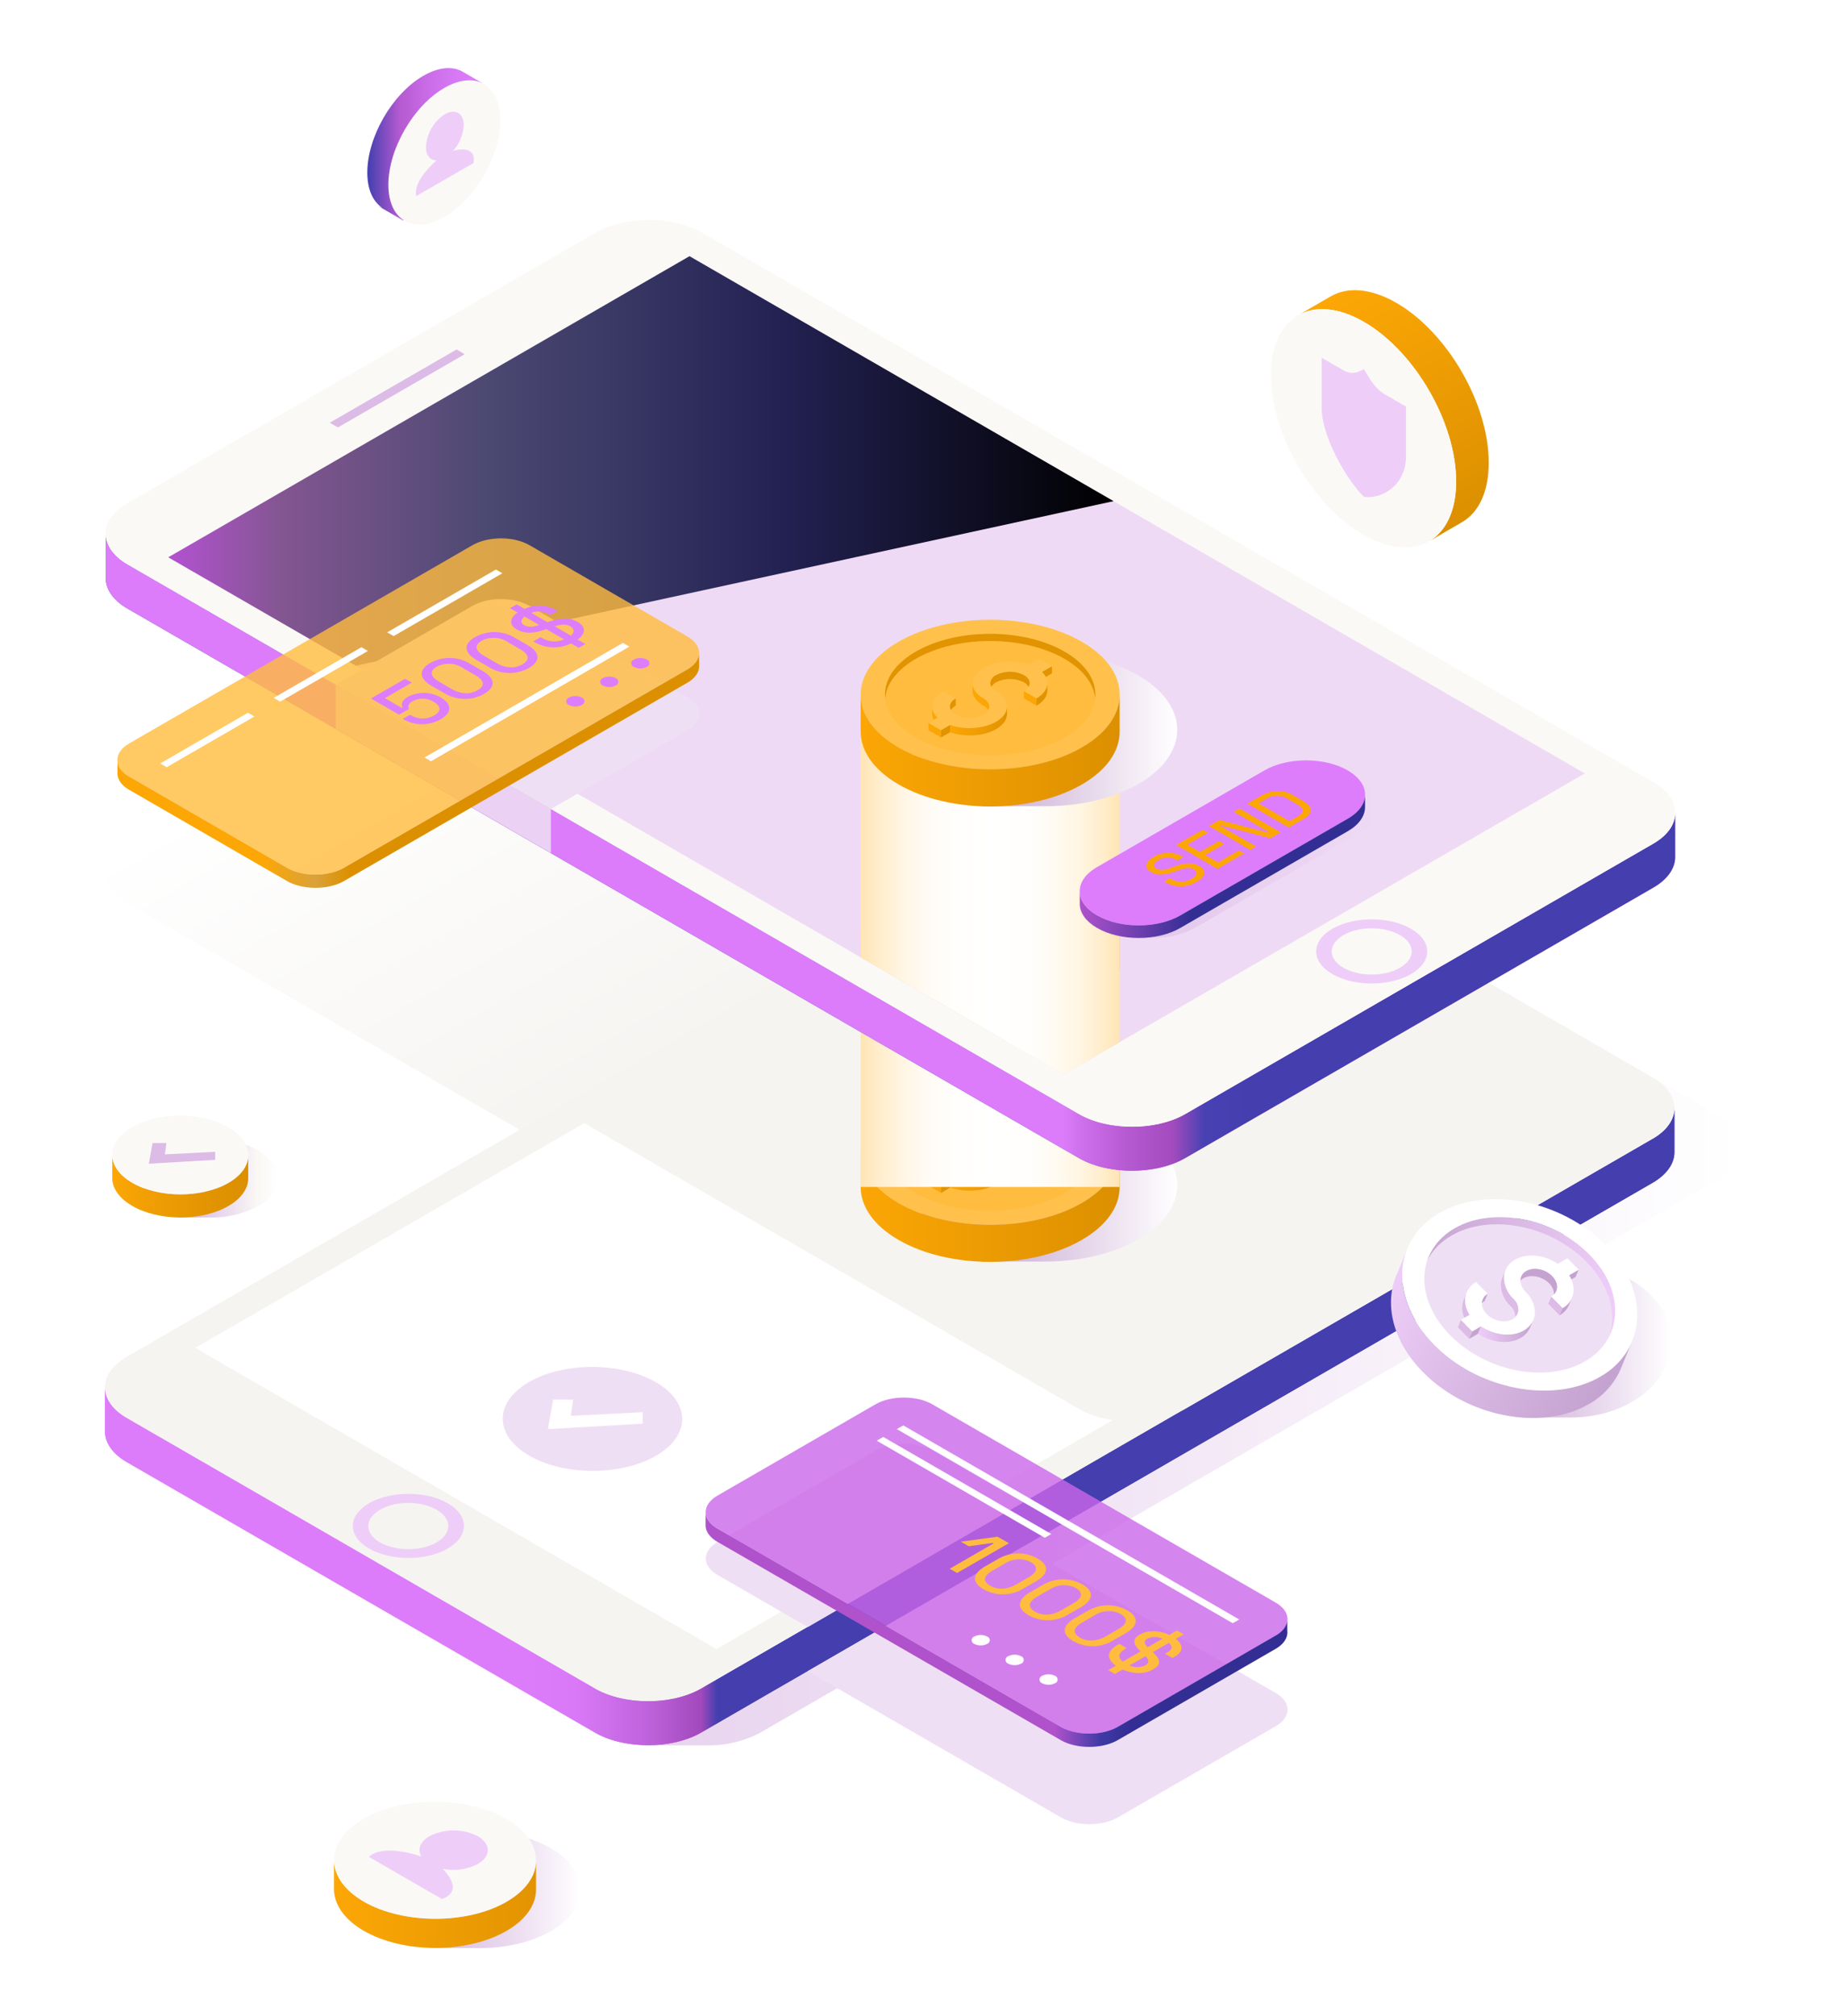 <?xml version="1.0" encoding="UTF-8" standalone="no"?>
<svg
   xmlns:dc="http://purl.org/dc/elements/1.1/"
   xmlns:cc="http://creativecommons.org/ns#"
   xmlns:rdf="http://www.w3.org/1999/02/22-rdf-syntax-ns#"
   xmlns:svg="http://www.w3.org/2000/svg"
   xmlns="http://www.w3.org/2000/svg"
   xmlns:xlink="http://www.w3.org/1999/xlink"
   xmlns:sodipodi="http://sodipodi.sourceforge.net/DTD/sodipodi-0.dtd"
   xmlns:inkscape="http://www.inkscape.org/namespaces/inkscape"
   viewBox="0 0 550 600"
   version="1.1"
   id="svg1246"
   sodipodi:docname="mobile-payment.svg"
   inkscape:version="0.92.5 (2060ec1f9f, 2020-04-08)">
  <sodipodi:namedview
     pagecolor="#ffffff"
     bordercolor="#666666"
     borderopacity="1"
     objecttolerance="10"
     gridtolerance="10"
     guidetolerance="10"
     inkscape:pageopacity="0"
     inkscape:pageshadow="2"
     inkscape:window-width="640"
     inkscape:window-height="480"
     id="namedview1248"
     showgrid="false"
     inkscape:zoom="0.39333333"
     inkscape:cx="275"
     inkscape:cy="300"
     inkscape:window-x="0"
     inkscape:window-y="0"
     inkscape:window-maximized="0"
     inkscape:current-layer="svg1246" />
  <defs
     id="defs1006">
    <linearGradient
       id="q"
       x1="50.11"
       x2="331.6"
       y1="137.17"
       y2="137.17"
       gradientUnits="userSpaceOnUse">
      <stop
         offset=".01"
         stop-color="#af52cc"
         class="stopColor5652cc svgShape"
         id="stop819" />
      <stop
         offset=".12"
         stop-color="#835691"
         class="stopColor4f4cbc svgShape"
         id="stop821" />
      <stop
         offset=".34"
         stop-color="#4b4972"
         class="stopColor3e3b94 svgShape"
         id="stop823" />
      <stop
         offset=".65"
         stop-color="#232152"
         class="stopColor232152 svgShape"
         id="stop825" />
      <stop
         offset="1"
         id="stop827" />
    </linearGradient>
    <linearGradient
       id="g"
       x1="186.43"
       x2="343.88"
       y1="164.88"
       y2="437.6"
       gradientUnits="userSpaceOnUse">
      <stop
         offset="0"
         stop-color="#ffffff"
         class="stopColorffffff svgShape"
         id="stop830" />
      <stop
         offset=".45"
         stop-color="#f6f4f1"
         class="stopColorf1f1f6 svgShape"
         id="stop832" />
    </linearGradient>
    <linearGradient
       id="a"
       x1="31.24"
       x2="498.6"
       y1="424.54"
       y2="424.54"
       gradientUnits="userSpaceOnUse">
      <stop
         offset=".27"
         stop-color="#dd7cfb"
         class="stopColor807cfb svgShape"
         id="stop835" />
      <stop
         offset=".3"
         stop-color="#d979f7"
         class="stopColor7d79f7 svgShape"
         id="stop837" />
      <stop
         offset=".32"
         stop-color="#ce6fec"
         class="stopColor736fec svgShape"
         id="stop839" />
      <stop
         offset=".35"
         stop-color="#bc60d8"
         class="stopColor6460d8 svgShape"
         id="stop841" />
      <stop
         offset=".38"
         stop-color="#a149bd"
         class="stopColor4d49bd svgShape"
         id="stop843" />
      <stop
         offset=".39"
         stop-color="#443eaf"
         class="stopColor423eaf svgShape"
         id="stop845" />
    </linearGradient>
    <linearGradient
       id="e"
       x1="271.81"
       x2="350.54"
       y1="352.64"
       y2="352.64"
       gradientUnits="userSpaceOnUse">
      <stop
         offset=".18"
         stop-color="#c5a3d0"
         class="stopColora3a9d0 svgShape"
         id="stop848" />
      <stop
         offset=".47"
         stop-color="#d8c1df"
         class="stopColorc1c5df svgShape"
         id="stop850" />
      <stop
         offset="1"
         stop-color="#ffffff"
         class="stopColorffffff svgShape"
         id="stop852" />
    </linearGradient>
    <linearGradient
       id="b"
       x1="256.29"
       x2="333.41"
       y1="358.86"
       y2="358.86"
       gradientUnits="userSpaceOnUse">
      <stop
         offset="0"
         stop-color="#fba605"
         class="stopColorfbba05 svgShape"
         id="stop855" />
      <stop
         offset="1"
         stop-color="#dc9000"
         class="stopColordc8b00 svgShape"
         id="stop857" />
    </linearGradient>
    <linearGradient
       id="c"
       x1="282.95"
       x2="299.88"
       y1="350.06"
       y2="350.06"
       gradientUnits="userSpaceOnUse">
      <stop
         offset="0"
         stop-color="#fba605"
         class="stopColorfbba05 svgShape"
         id="stop860" />
      <stop
         offset="1"
         stop-color="#e19300"
         class="stopColore19100 svgShape"
         id="stop862" />
    </linearGradient>
    <linearGradient
       id="d"
       x1="256.29"
       x2="333.41"
       y1="285.46"
       y2="285.46"
       gradientUnits="userSpaceOnUse">
      <stop
         offset="0"
         stop-color="#ffe5b5"
         class="stopColorfff1b5 svgShape"
         id="stop865" />
      <stop
         offset=".07"
         stop-color="#ffedcc"
         class="stopColorfff5cc svgShape"
         id="stop867" />
      <stop
         offset=".16"
         stop-color="#fff5e3"
         class="stopColorfffae3 svgShape"
         id="stop869" />
      <stop
         offset=".25"
         stop-color="#fffbf3"
         class="stopColorfffdf3 svgShape"
         id="stop871" />
      <stop
         offset=".36"
         stop-color="#fffefc"
         class="stopColorfffefc svgShape"
         id="stop873" />
      <stop
         offset=".51"
         stop-color="#ffffff"
         class="stopColorffffff svgShape"
         id="stop875" />
      <stop
         offset=".64"
         stop-color="#fffefc"
         class="stopColorfffefc svgShape"
         id="stop877" />
      <stop
         offset=".75"
         stop-color="#fffbf2"
         class="stopColorfffcf2 svgShape"
         id="stop879" />
      <stop
         offset=".85"
         stop-color="#fff5e1"
         class="stopColorfff9e1 svgShape"
         id="stop881" />
      <stop
         offset=".94"
         stop-color="#ffecc9"
         class="stopColorfff5c9 svgShape"
         id="stop883" />
      <stop
         offset="1"
         stop-color="#ffe5b5"
         class="stopColorfff1b5 svgShape"
         id="stop885" />
    </linearGradient>
    <linearGradient
       id="i"
       x1="-56.39"
       x2="410.97"
       y1="253.58"
       y2="253.58"
       gradientTransform="matrix(-1 0 0 1 442.45 0)"
       xlink:href="#a" />
    <linearGradient
       id="j"
       x1="-56.39"
       x2="410.97"
       y1="253.58"
       y2="253.58"
       gradientTransform="matrix(-1 0 0 1 442.45 0)"
       gradientUnits="userSpaceOnUse">
      <stop
         offset=".27"
         stop-color="#443eaf"
         class="stopColor423eaf svgShape"
         id="stop889" />
      <stop
         offset=".3"
         stop-color="#4741b3"
         class="stopColor4541b3 svgShape"
         id="stop891" />
      <stop
         offset=".32"
         stop-color="#a34bbe"
         class="stopColor4f4bbe svgShape"
         id="stop893" />
      <stop
         offset=".35"
         stop-color="#b65ad2"
         class="stopColor5e5ad2 svgShape"
         id="stop895" />
      <stop
         offset=".38"
         stop-color="#d071ed"
         class="stopColor7571ed svgShape"
         id="stop897" />
      <stop
         offset=".39"
         stop-color="#dd7cfb"
         class="stopColor807cfb svgShape"
         id="stop899" />
    </linearGradient>
    <linearGradient
       id="D"
       x1="337.28"
       x2="368.24"
       y1="155.25"
       y2="208.87"
       gradientTransform="matrix(.5 .87 .87 -.5 -203.62 352.13)"
       gradientUnits="userSpaceOnUse">
      <stop
         offset="0"
         stop-color="#fca706"
         class="stopColorfcba06 svgShape"
         id="stop902" />
      <stop
         offset="1"
         stop-color="#e19300"
         class="stopColore19100 svgShape"
         id="stop904" />
    </linearGradient>
    <linearGradient
       id="l"
       x1="256.29"
       x2="333.41"
       y1="293.57"
       y2="293.57"
       xlink:href="#b" />
    <linearGradient
       id="m"
       x1="282.95"
       x2="299.88"
       y1="284.77"
       y2="284.77"
       xlink:href="#c" />
    <linearGradient
       id="n"
       x1="256.29"
       x2="333.41"
       y1="285.46"
       y2="285.46"
       xlink:href="#d" />
    <linearGradient
       id="o"
       x1="325.91"
       x2="410.89"
       y1="254.53"
       y2="254.53"
       gradientUnits="userSpaceOnUse">
      <stop
         offset="0"
         stop-color="#e0c4e9"
         class="stopColorc4cae9 svgShape"
         id="stop910" />
      <stop
         offset="1"
         stop-color="#efdaf5"
         class="stopColordae0f5 svgShape"
         id="stop912" />
    </linearGradient>
    <linearGradient
       id="p"
       x1="321.52"
       x2="406.5"
       y1="257.77"
       y2="257.77"
       gradientUnits="userSpaceOnUse">
      <stop
         offset="0"
         stop-color="#af52cc"
         class="stopColor5652cc svgShape"
         id="stop915" />
      <stop
         offset=".39"
         stop-color="#332e94"
         class="stopColor362e94 svgShape"
         id="stop917" />
    </linearGradient>
    <linearGradient
       id="h"
       x1="47.35"
       x2="518.76"
       y1="383.28"
       y2="383.28"
       gradientUnits="userSpaceOnUse">
      <stop
         offset="0"
         stop-color="#dfc4e8"
         class="stopColorc4cae8 svgShape"
         id="stop920" />
      <stop
         offset=".34"
         stop-color="#e9d5ef"
         class="stopColord5d9ef svgShape"
         id="stop922" />
      <stop
         offset="1"
         stop-color="#ffffff"
         class="stopColorffffff svgShape"
         id="stop924" />
    </linearGradient>
    <linearGradient
       id="r"
       x1="271.81"
       x2="350.54"
       y1="217.11"
       y2="217.11"
       xlink:href="#e" />
    <linearGradient
       id="s"
       x1="256.29"
       x2="333.41"
       y1="223.33"
       y2="223.33"
       xlink:href="#b" />
    <linearGradient
       id="t"
       x1="282.95"
       x2="299.88"
       y1="214.53"
       y2="214.53"
       xlink:href="#c" />
    <linearGradient
       id="u"
       x1="401.15"
       x2="440.03"
       y1="85.36"
       y2="152.71"
       gradientUnits="userSpaceOnUse">
      <stop
         offset="0"
         stop-color="#fca706"
         class="stopColorfcba06 svgShape"
         id="stop930" />
      <stop
         offset="1"
         stop-color="#dc9000"
         class="stopColordc8b00 svgShape"
         id="stop932" />
    </linearGradient>
    <linearGradient
       id="v"
       x1="42.36"
       x2="82.82"
       y1="350.59"
       y2="350.59"
       gradientUnits="userSpaceOnUse">
      <stop
         offset=".43"
         stop-color="#dcc4e4"
         class="stopColorc4c9e4 svgShape"
         id="stop935" />
      <stop
         offset=".58"
         stop-color="#e8d7ed"
         class="stopColord7daed svgShape"
         id="stop937" />
      <stop
         offset=".85"
         stop-color="#faf8f4"
         class="stopColorf4f5fa svgShape"
         id="stop939" />
      <stop
         offset="1"
         stop-color="#ffffff"
         class="stopColorffffff svgShape"
         id="stop941" />
    </linearGradient>
    <linearGradient
       id="w"
       x1="33.44"
       x2="73.92"
       y1="352.98"
       y2="352.98"
       gradientUnits="userSpaceOnUse">
      <stop
         offset="0"
         stop-color="#fca706"
         class="stopColorfcba06 svgShape"
         id="stop944" />
      <stop
         offset=".21"
         stop-color="#f3a004"
         class="stopColorf3ad04 svgShape"
         id="stop946" />
      <stop
         offset=".7"
         stop-color="#e29401"
         class="stopColore29401 svgShape"
         id="stop948" />
      <stop
         offset="1"
         stop-color="#dc9000"
         class="stopColordc8b00 svgShape"
         id="stop950" />
    </linearGradient>
    <linearGradient
       id="x"
       x1="437.82"
       x2="497.7"
       y1="399.13"
       y2="399.13"
       gradientUnits="userSpaceOnUse">
      <stop
         offset=".45"
         stop-color="#dcc4e4"
         class="stopColorc4c9e4 svgShape"
         id="stop953" />
      <stop
         offset="1"
         stop-color="#ffffff"
         class="stopColorffffff svgShape"
         id="stop955" />
    </linearGradient>
    <linearGradient
       id="f"
       x1="422.04"
       x2="480.97"
       y1="383.45"
       y2="383.45"
       gradientUnits="userSpaceOnUse">
      <stop
         offset="0"
         stop-color="#c5a3d0"
         class="stopColora3a9d0 svgShape"
         id="stop958" />
      <stop
         offset="1"
         stop-color="#eecef8"
         class="stopColorced3f8 svgShape"
         id="stop960" />
    </linearGradient>
    <linearGradient
       id="y"
       x1="474.66"
       x2="415.24"
       y1="417.15"
       y2="378.78"
       xlink:href="#f" />
    <linearGradient
       id="z"
       x1="440.13"
       x2="456.46"
       y1="396.24"
       y2="396.24"
       gradientUnits="userSpaceOnUse">
      <stop
         offset="0"
         stop-color="#eecef8"
         class="stopColorced3f8 svgShape"
         id="stop964" />
      <stop
         offset="1"
         stop-color="#c5a3d0"
         class="stopColora3a9d0 svgShape"
         id="stop966" />
    </linearGradient>
    <linearGradient
       id="A"
       x1="34.89"
       x2="208.19"
       y1="229.28"
       y2="229.28"
       gradientUnits="userSpaceOnUse">
      <stop
         offset=".25"
         stop-color="#fca706"
         class="stopColorfcba06 svgShape"
         id="stop969" />
      <stop
         offset=".34"
         stop-color="#daa238"
         class="stopColore79c02 svgShape"
         id="stop971" />
      <stop
         offset=".4"
         stop-color="#dc9000"
         class="stopColordc8b00 svgShape"
         id="stop973" />
    </linearGradient>
    <linearGradient
       id="B"
       x1="210.12"
       x2="383.41"
       y1="484.93"
       y2="484.93"
       gradientUnits="userSpaceOnUse">
      <stop
         offset=".6"
         stop-color="#af52cc"
         class="stopColor5652cc svgShape"
         id="stop976" />
      <stop
         offset=".68"
         stop-color="#3e39a5"
         class="stopColor4039a5 svgShape"
         id="stop978" />
      <stop
         offset=".73"
         stop-color="#332e94"
         class="stopColor362e94 svgShape"
         id="stop980" />
    </linearGradient>
    <linearGradient
       id="C"
       x1="112.72"
       x2="172.87"
       y1="562.27"
       y2="562.27"
       gradientUnits="userSpaceOnUse">
      <stop
         offset=".4"
         stop-color="#dfc6e7"
         class="stopColorc6cbe7 svgShape"
         id="stop983" />
      <stop
         offset=".64"
         stop-color="#ead9ef"
         class="stopColord9ddef svgShape"
         id="stop985" />
      <stop
         offset="1"
         stop-color="#ffffff"
         class="stopColorffffff svgShape"
         id="stop987" />
    </linearGradient>
    <linearGradient
       id="E"
       x1="109.38"
       x2="143.82"
       y1="42.97"
       y2="42.97"
       gradientUnits="userSpaceOnUse">
      <stop
         offset="0"
         stop-color="#443eaf"
         class="stopColor423eaf svgShape"
         id="stop990" />
      <stop
         offset=".01"
         stop-color="#4640b1"
         class="stopColor4440b1 svgShape"
         id="stop992" />
      <stop
         offset=".28"
         stop-color="#b55ad1"
         class="stopColor5e5ad1 svgShape"
         id="stop994" />
      <stop
         offset=".54"
         stop-color="#cb6de8"
         class="stopColor716de8 svgShape"
         id="stop996" />
      <stop
         offset=".79"
         stop-color="#d879f6"
         class="stopColor7c79f6 svgShape"
         id="stop998" />
      <stop
         offset="1"
         stop-color="#dd7dfb"
         class="stopColor807dfb svgShape"
         id="stop1000" />
    </linearGradient>
    <clipPath
       id="k">
      <polygon
         fill="none"
         points="316.71 319.77 471.93 230.16 205.32 76.24 50.11 165.85 316.71 319.77"
         id="polygon1003" />
    </clipPath>
    <filter
       style="color-interpolation-filters:sRGB;"
       inkscape:label="Color Shift"
       id="filter10505">
      <feColorMatrix
         type="hueRotate"
         values="330"
         result="color1"
         id="feColorMatrix10501" />
      <feColorMatrix
         type="saturate"
         values="0.6"
         result="color2"
         id="feColorMatrix10503" />
    </filter>
  </defs>
  <g
     data-name="Shield symbol"
     fill="#000000"
     class="color000000 svgShape"
     id="g1244"
     style="filter:url(#filter10505)">
    <path
       fill="url(#g)"
       style="mix-blend-mode:multiply"
       d="M321.31,432.4c8.68,5,22.9,5,31.59,0L492.32,351.9c8.69-5,8.69-13.23,0-18.24L209,170.09c-8.69-5-22.91-5-31.59,0L38,250.58c-8.68,5-8.68,13.23,0,18.24Z"
       id="path1008" />
    <path
       fill="url(#h)"
       style="mix-blend-mode:multiply"
       d="M512.19,332.18,371.56,251c-8.77-5.06-23.11-5.06-31.87,0L53.92,416c-8.76,5.06-8.76,13.34,0,18.39l140.63,81.2.33.17v3.63h15.87a32.49,32.49,0,0,0,15.67-3.79l285.77-165C521,345.52,521,337.24,512.19,332.18Z"
       id="path1010" />
    <path
       fill="url(#a)"
       d="M31.24,412.66v.2A1.34,1.34,0,0,0,31.24,412.66Zm467.35-83s0,.07,0,.1S498.6,329.71,498.59,329.71Zm-6.51,9.22L208.77,502.51c-8.69,5-22.91,5-31.59,0L37.75,422c-4.33-2.5-6.49-5.79-6.51-9.09v12.95c0,3.34,2.11,6.7,6.51,9.24L177.18,515.6c8.68,5,22.9,5,31.59,0L492.08,352c4.34-2.51,6.52-5.82,6.52-9.13V329.82C498.6,333.12,496.42,336.43,492.08,338.93Z"
       id="path1012" />
    <path
       fill="#f6f4f1"
       d="M208.77,502.51c-8.69,5-22.91,5-31.59,0L37.75,422c-8.68-5-8.68-13.23,0-18.24L321.06,240.2c8.69-5,22.91-5,31.6,0l139.42,80.49c8.69,5,8.69,13.23,0,18.24Z"
       class="colorf1f1f6 svgShape"
       id="path1014" />
    <path
       fill="url(#a)"
       d="M31.24,412.66v.2A1.34,1.34,0,0,0,31.24,412.66Zm467.35-83s0,.07,0,.1S498.6,329.71,498.59,329.71Zm-6.51,9.22L208.77,502.51c-8.69,5-22.91,5-31.59,0L37.75,422c-4.33-2.5-6.49-5.79-6.51-9.09v12.95c0,3.34,2.11,6.7,6.51,9.24L177.18,515.6c8.68,5,22.9,5,31.59,0L492.08,352c4.34-2.51,6.52-5.82,6.52-9.13V329.82C498.6,333.12,496.42,336.43,492.08,338.93Z"
       id="path1016" />
    <polygon
       fill="#ffffff"
       points="213.36 490.73 58.14 401.12 324.75 247.19 479.97 336.81 213.36 490.73"
       class="colorffffff svgShape"
       id="polygon1018" />
    <polygon
       fill="#dcbbe6"
       points="394.12 274.95 431.88 296.76 429.45 298.16 391.69 276.35 394.12 274.95"
       class="colorbbc0e6 svgShape"
       id="polygon1020" />
    <path
       fill="#eecef8"
       d="M133.3,447.34c-6.45-3.73-16.93-3.73-23.39,0s-6.46,9.77,0,13.5,16.94,3.73,23.4,0S139.77,451.06,133.3,447.34ZM130,459c-4.64,2.68-12.18,2.68-16.83,0s-4.65-7,0-9.72,12.19-2.69,16.83,0S134.68,456.27,130,459Z"
       class="colorced3f8 svgShape"
       id="path1022" />
    <path
       fill="#f6f4f1"
       style="mix-blend-mode:multiply"
       d="M492.08,320.69,352.66,240.2c-8.69-5-22.91-5-31.6,0l-155,89.48,155.22,89.61c8.68,5,22.9,5,31.59,0l139.18-80.36C500.77,333.92,500.77,325.71,492.08,320.69Z"
       class="colorf1f1f6 svgShape"
       id="path1024" />
    <path
       fill="url(#e)"
       style="mix-blend-mode:multiply"
       d="M338.92,336.5c-8.23-4.75-19.17-6.94-29.92-6.62H292.16v2.76a44.89,44.89,0,0,0-8.92,3.86c-15.32,8.91-15.23,23.35.19,32.25a44.1,44.1,0,0,0,8.73,3.79v2.88h20.2c9.72-.16,19.35-2.36,26.74-6.66C354.42,359.85,354.35,345.41,338.92,336.5Z"
       id="path1026" />
    <path
       fill="#ffc14c"
       d="M256.29,342.23c0-5.7,3.77-11.39,11.3-15.74S285,320,294.85,320s19.74,2.17,27.27,6.52,11.29,10,11.29,15.74-3.76,11.4-11.29,15.74-17.4,6.52-27.26,6.52-19.74-2.17-27.27-6.52S256.29,347.93,256.29,342.23Z"
       class="colorffe54c svgShape"
       id="path1028" />
    <path
       fill="url(#b)"
       d="M322.12,358c-7.53,4.35-17.4,6.52-27.26,6.52s-19.74-2.17-27.27-6.52-11.3-10-11.3-15.74v11c0,5.7,3.77,11.39,11.3,15.74s17.4,6.52,27.27,6.52,19.73-2.17,27.26-6.52,11.29-10,11.29-15.74v-11C333.41,347.93,329.65,353.63,322.12,358Z"
       id="path1030" />
    <path
       fill="#ffbc3e"
       d="M272.71,355c6.12,3.54,14.13,5.3,22.15,5.3s16-1.76,22.14-5.29c5.64-3.26,8.67-7.45,9.11-11.72-.44-4.26-3.47-8.45-9.11-11.71-6.12-3.53-14.13-5.3-22.15-5.3s-16,1.77-22.14,5.3c-5.64,3.26-8.67,7.45-9.11,11.71C264,347.56,267.07,351.76,272.71,355Z"
       class="colorffd03e svgShape"
       id="path1032" />
    <path
       fill="#e19300"
       d="M272.71,331.59c6.12-3.53,14.13-5.3,22.14-5.3s16,1.77,22.15,5.3c5.64,3.26,8.67,7.45,9.11,11.71,0-.35.06-.71.06-1.07,0-4.63-3.06-9.25-9.17-12.78s-14.13-5.3-22.15-5.3-16,1.77-22.14,5.3-9.17,8.15-9.17,12.78a9.59,9.59,0,0,0,.06,1.07C264,339,267.07,334.85,272.71,331.59Z"
       class="colore19100 svgShape"
       id="path1034" />
    <polygon
       fill="#e19300"
       points="310.28 337.63 313.24 335.92 313.24 333.78 310.28 335.49 310.28 337.63"
       class="colore19100 svgShape"
       id="polygon1036" />
    <path
       fill="#ffc14c"
       d="M296.62,341.21a2.51,2.51,0,0,1,0-4.77,9.13,9.13,0,0,1,8.27,0c2.28,1.31,2.28,3.46,0,4.77l3.75,2.17c3.7-2.14,4.24-5.41,1.64-7.89l3-1.71-3.75-2.17-3,1.71c-4.29-1.5-10-1.19-13.66.95-2.11,1.22-3.27,2.84-3.27,4.56s1.16,3.33,3.27,4.55c2.28,1.32,2.28,3.46,0,4.78a9.21,9.21,0,0,1-8.28,0c-2.28-1.32-2.28-3.46,0-4.78l-3.75-2.17c-3.7,2.14-4.24,5.42-1.64,7.89l-2.73,1.58,3.75,2.17,2.73-1.58c4.29,1.5,10,1.19,13.67-.95C301,347.81,301,343.72,296.62,341.21Z"
       class="colorffe54c svgShape"
       id="path1038" />
    <polygon
       fill="#fba605"
       points="276.47 352.82 280.22 354.99 280.22 352.85 276.47 350.68 276.47 352.82"
       class="colorfbba05 svgShape"
       id="polygon1040" />
    <polygon
       fill="#e19300"
       points="280.22 354.99 282.95 353.41 282.95 351.27 280.22 352.85 280.22 354.99"
       class="colore19100 svgShape"
       id="polygon1042" />
    <polygon
       fill="#fba605"
       points="304.89 343.36 308.64 345.52 308.64 343.38 304.89 341.21 304.89 343.36"
       class="colorfbba05 svgShape"
       id="polygon1044" />
    <path
       fill="#e19300"
       d="M284.59,345.52v-2.14c-1.61.94-2.08,2.28-1.4,3.46A3.74,3.74,0,0,1,284.59,345.52Z"
       class="colore19100 svgShape"
       id="path1046" />
    <path
       fill="#fba605"
       d="M277.59 345.66v2.41h0a4 4 0 00.46 1.69l1.14-.66a4.57 4.57 0 01-1.61-3.43zM292.87 345.52a3.74 3.74 0 011.4 1.32c.68-1.18.21-2.53-1.4-3.46-2.11-1.22-3.27-2.83-3.27-4.55V341C289.6 342.69 290.76 344.31 292.87 345.52zM299.88 345.76v-.05h0S299.88 345.74 299.88 345.76z"
       class="colorfbba05 svgShape"
       id="path1048" />
    <path
       fill="#e19300"
       d="M311.89,338.82c0,1.65-1.07,3.31-3.25,4.56v2.14c2.23-1.29,3.31-3,3.24-4.68h0v-2Z"
       class="colore19100 svgShape"
       id="path1050" />
    <path
       fill="url(#c)"
       d="M296.62,350.32c-3.71,2.14-9.38,2.45-13.67.95v2.14c4.29,1.5,10,1.19,13.67-1,2.16-1.24,3.24-2.87,3.26-4.51h0v-2.17C299.87,347.42,298.79,349.07,296.62,350.32Z"
       id="path1052" />
    <path
       fill="#e19300"
       d="M304.89,336.44a9.13,9.13,0,0,0-8.27,0,2.91,2.91,0,0,0-1.72,2.39,2.16,2.16,0,0,0,.31,1.07,3.77,3.77,0,0,1,1.41-1.32,9.13,9.13,0,0,1,8.27,0,3.74,3.74,0,0,1,1.4,1.32C307,338.72,306.51,337.37,304.89,336.44Z"
       class="colore19100 svgShape"
       id="path1054" />
    <rect
       style="mix-blend-mode:multiply"
       width="77.12"
       height="135.53"
       x="256.29"
       y="217.69"
       fill="url(#d)"
       id="rect1056" />
    <path
       fill="url(#i)"
       d="M498.83,241.9v-.19A1.21,1.21,0,0,0,498.83,241.9ZM31.48,158.85s0-.06,0-.09S31.48,158.85,31.48,158.85Zm0,0V172c0,3.3,2.17,6.61,6.51,9.12L321.31,344.65c8.68,5,22.9,5,31.59,0l139.42-80.5c4.4-2.54,6.56-5.89,6.51-9.24V242c0,3.29-2.18,6.58-6.51,9.08L352.9,331.55c-8.69,5-22.91,5-31.59,0L38,168C33.65,165.47,31.48,162.16,31.48,158.86Z"
       id="path1058" />
    <path
       fill="#fbf9f6"
       d="M321.31,331.55c8.68,5,22.9,5,31.59,0l139.42-80.5c8.69-5,8.69-13.22,0-18.24L209,69.24c-8.69-5-22.91-5-31.59,0L38,149.74c-8.68,5-8.68,13.22,0,18.24Z"
       class="colorf6f6fb svgShape"
       id="path1060" />
    <path
       fill="url(#j)"
       d="M498.83,241.9v-.19A1.21,1.21,0,0,0,498.83,241.9ZM31.48,158.85s0-.06,0-.09S31.48,158.85,31.48,158.85Zm0,0V172c0,3.3,2.17,6.61,6.51,9.12L321.31,344.65c8.68,5,22.9,5,31.59,0l139.42-80.5c4.4-2.54,6.56-5.89,6.51-9.24V242c0,3.29-2.18,6.58-6.51,9.08L352.9,331.55c-8.69,5-22.91,5-31.59,0L38,168C33.65,165.47,31.48,162.16,31.48,158.86Z"
       id="path1062" />
    <path
       fill="#fbf9f6"
       d="M321.31,331.55c8.68,5,22.9,5,31.59,0l139.42-80.5c8.69-5,8.69-13.22,0-18.24L209,69.24c-8.69-5-22.91-5-31.59,0L38,149.74c-8.68,5-8.68,13.22,0,18.24Z"
       class="colorf6f6fb svgShape"
       id="path1064" />
    <polygon
       fill="#efdaf5"
       points="316.71 319.77 471.93 230.16 205.32 76.24 50.11 165.85 316.71 319.77"
       class="colordae0f5 svgShape"
       id="polygon1066" />
    <polygon
       fill="#dcbbe6"
       points="135.96 104 98.19 125.8 100.62 127.2 138.39 105.4 135.96 104"
       class="colorbbc0e6 svgShape"
       id="polygon1068" />
    <path
       fill="#eecef8"
       d="M396.77,289.89c6.46,3.73,16.93,3.72,23.39,0s6.46-9.78,0-13.51-16.93-3.73-23.39,0S390.31,286.16,396.77,289.89Zm3.28-11.62c4.64-2.68,12.18-2.68,16.83,0s4.65,7,0,9.72-12.19,2.69-16.83,0S395.4,281,400.05,278.27Z"
       class="colorced3f8 svgShape"
       id="path1070" />
    <g
       clip-path="url(#k)"
       fill="#000000"
       class="color000000 svgShape"
       id="g1104">
      <g
         opacity=".5"
         fill="#000000"
         class="color000000 svgShape"
         id="g1100">
        <path
           fill="#ffc14c"
           d="M256.29,276.94c0-5.69,3.77-11.39,11.3-15.74s17.39-6.52,27.26-6.52,19.74,2.17,27.27,6.52,11.29,10,11.29,15.74-3.76,11.4-11.29,15.75-17.4,6.51-27.26,6.51-19.74-2.17-27.27-6.52S256.29,282.64,256.29,276.94Z"
           class="colorffe54c svgShape"
           id="path1072" />
        <path
           fill="url(#l)"
           d="M322.12,292.69c-7.53,4.34-17.4,6.51-27.26,6.51s-19.74-2.17-27.27-6.52-11.3-10-11.3-15.74v11c0,5.7,3.77,11.4,11.3,15.74s17.4,6.52,27.27,6.52,19.73-2.17,27.26-6.51,11.29-10.05,11.29-15.75v-11C333.41,282.64,329.65,288.34,322.12,292.69Z"
           id="path1074" />
        <path
           fill="#ffbc3e"
           d="M272.71,289.72c6.12,3.54,14.13,5.3,22.15,5.3s16-1.76,22.14-5.29c5.64-3.26,8.67-7.45,9.11-11.72-.44-4.26-3.47-8.45-9.11-11.71-6.12-3.53-14.13-5.3-22.15-5.3s-16,1.77-22.14,5.3c-5.64,3.26-8.67,7.45-9.11,11.71C264,282.28,267.07,286.47,272.71,289.72Z"
           class="colorffd03e svgShape"
           id="path1076" />
        <path
           fill="#e19300"
           d="M272.71,266.3c6.12-3.53,14.13-5.3,22.14-5.3s16,1.77,22.15,5.3c5.64,3.26,8.67,7.45,9.11,11.71,0-.35.06-.71.06-1.07,0-4.63-3.06-9.25-9.17-12.78s-14.13-5.3-22.15-5.3-16,1.77-22.14,5.3-9.17,8.16-9.17,12.78a9.46,9.46,0,0,0,.06,1.07C264,273.75,267.07,269.56,272.71,266.3Z"
           class="colore19100 svgShape"
           id="path1078" />
        <polygon
           fill="#e19300"
           points="310.28 272.35 313.24 270.63 313.24 268.49 310.28 270.2 310.28 272.35"
           class="colore19100 svgShape"
           id="polygon1080" />
        <path
           fill="#ffc14c"
           d="M296.62,275.92a2.51,2.51,0,0,1,0-4.77,9.13,9.13,0,0,1,8.27,0c2.28,1.31,2.28,3.46,0,4.77l3.75,2.17c3.7-2.14,4.24-5.41,1.64-7.89l3-1.71-3.75-2.17-3,1.72c-4.29-1.51-10-1.2-13.66.94-2.11,1.22-3.27,2.84-3.27,4.56s1.16,3.33,3.27,4.55c2.28,1.32,2.28,3.46,0,4.78a9.21,9.21,0,0,1-8.28,0c-2.28-1.32-2.28-3.46,0-4.78l-3.75-2.17c-3.7,2.14-4.24,5.42-1.64,7.89l-2.73,1.58,3.75,2.17L283,286c4.29,1.5,10,1.19,13.67-1C301,282.52,301,278.44,296.62,275.92Z"
           class="colorffe54c svgShape"
           id="path1082" />
        <polygon
           fill="#fba605"
           points="276.47 287.53 280.22 289.7 280.22 287.56 276.47 285.39 276.47 287.53"
           class="colorfbba05 svgShape"
           id="polygon1084" />
        <polygon
           fill="#e19300"
           points="280.22 289.7 282.95 288.12 282.95 285.98 280.22 287.56 280.22 289.7"
           class="colore19100 svgShape"
           id="polygon1086" />
        <polygon
           fill="#fba605"
           points="304.89 278.07 308.64 280.23 308.64 278.09 304.89 275.92 304.89 278.07"
           class="colorfbba05 svgShape"
           id="polygon1088" />
        <path
           fill="#e19300"
           d="M284.59,280.23v-2.14c-1.61.94-2.08,2.28-1.4,3.46A3.82,3.82,0,0,1,284.59,280.23Z"
           class="colore19100 svgShape"
           id="path1090" />
        <path
           fill="#fba605"
           d="M277.59 280.37v2.41h0a4 4 0 00.46 1.69l1.14-.66a4.57 4.57 0 01-1.61-3.43zM292.87 280.23a3.82 3.82 0 011.4 1.32c.68-1.18.21-2.53-1.4-3.46-2.11-1.22-3.27-2.83-3.27-4.55v2.14C289.6 277.4 290.76 279 292.87 280.23zM299.88 280.47v-.05h0S299.88 280.45 299.88 280.47z"
           class="colorfbba05 svgShape"
           id="path1092" />
        <path
           fill="#e19300"
           d="M311.89,273.53c0,1.65-1.07,3.31-3.25,4.56v2.14c2.23-1.28,3.31-3,3.24-4.68h0v-2Z"
           class="colore19100 svgShape"
           id="path1094" />
        <path
           fill="url(#m)"
           d="M296.62,285c-3.71,2.14-9.38,2.45-13.67,1v2.14c4.29,1.5,10,1.19,13.67-.94,2.16-1.25,3.24-2.88,3.26-4.52h0v-2.18C299.87,282.13,298.79,283.78,296.62,285Z"
           id="path1096" />
        <path
           fill="#e19300"
           d="M304.89,271.15a9.13,9.13,0,0,0-8.27,0,2.91,2.91,0,0,0-1.72,2.39,2.1,2.1,0,0,0,.31,1.07,3.77,3.77,0,0,1,1.41-1.32,9.13,9.13,0,0,1,8.27,0,3.82,3.82,0,0,1,1.4,1.32C307,273.43,306.51,272.08,304.89,271.15Z"
           class="colore19100 svgShape"
           id="path1098" />
      </g>
      <rect
         style="mix-blend-mode:multiply"
         width="77.12"
         height="135.53"
         x="256.29"
         y="217.69"
         fill="url(#n)"
         id="rect1102" />
    </g>
    <path
       fill="url(#o)"
       style="mix-blend-mode:multiply"
       d="M331.05,261.74,380.89,233c6.86-4,18-4,24.85,0s6.86,10.38,0,14.35L355.9,276.09c-6.85,4-18,4-24.84,0S324.19,265.7,331.05,261.74Z"
       id="path1106" />
    <path
       fill="#dd7dfb"
       d="M326.66,258.05l49.84-28.77c6.86-4,18-4,24.85,0s6.86,10.39,0,14.35L351.51,272.4c-6.86,4-18,4-24.85,0S319.8,262,326.66,258.05Z"
       class="color807dfb svgShape"
       id="path1108" />
    <path
       fill="url(#p)"
       d="M401.35,243.63,351.51,272.4c-6.86,4-18,4-24.85,0-3.36-1.95-5.07-4.48-5.13-7h0v3.79h0c.1,2.52,1.8,5,5.12,6.94,6.87,4,18,4,24.85,0l49.84-28.77c3.38-1.95,5.08-4.5,5.14-7.06h0v-3.78h0C406.48,239.07,404.77,241.65,401.35,243.63Z"
       id="path1110" />
    <path
       fill="#fca706"
       style="mix-blend-mode:screen"
       d="M357.11,257.71c-2.11-1.22-4.45-.91-7.28.12l-.76.27c-1.95.71-3.36,1.13-4.7.36-1.12-.65-.81-1.66.6-2.48a5.14,5.14,0,0,1,5.14-.22l.52.3,1.71-1-.65-.38a8.51,8.51,0,0,0-8.25.4c-2.34,1.35-2.81,3.19-.75,4.38s4.43.89,7.26-.14l.77-.26c2-.74,3.5-1.05,4.73-.34s1.2,1.75-.54,2.76a6,6,0,0,1-6.21.05l-.35-.21-1.73,1,.43.24a9.17,9.17,0,0,0,9.35-.18C358.94,260.94,359.45,259.06,357.11,257.71Zm5.62-1.06-3.83-2.21,5.63-3.25-1.58-.91-5.63,3.24-3.77-2.17,6.12-3.53-1.56-.9-7.86,4.53,12.31,7.11,7.95-4.59-1.57-.9Zm4.63-15.08,10.57,6.11-.21.12L363.09,244,360,245.81l12.31,7.11,1.74-1-10.59-6.11.21-.12,14.65,3.76,3.06-1.76-12.31-7.11Zm20.47-3.33-2.39-1.38a9.37,9.37,0,0,0-10,0l-4,2.3,12.31,7.1,4-2.29C391,242.14,391.25,240.21,387.83,238.24Zm-1.61,4.86L384,244.38l-9.18-5.3L377,237.8a5.93,5.93,0,0,1,6.57,0l2.57,1.48C388.47,240.62,388.55,241.74,386.22,243.1Z"
       class="colorfcba06 svgShape"
       id="path1112" />
    <polygon
       fill="url(#q)"
       style="mix-blend-mode:screen"
       points="50.11 165.85 205.32 76.24 331.6 149.14 105.97 198.1 50.11 165.85"
       id="polygon1114" />
    <path
       fill="url(#r)"
       style="mix-blend-mode:multiply"
       d="M338.92,201c-8.23-4.75-19.17-6.94-29.92-6.62H292.16v2.76a44.89,44.89,0,0,0-8.92,3.86c-15.32,8.91-15.23,23.35.19,32.25a44.1,44.1,0,0,0,8.73,3.79v2.88h20.2c9.72-.16,19.35-2.37,26.74-6.66C354.42,224.32,354.35,209.88,338.92,201Z"
       id="path1116" />
    <path
       fill="#ffc14c"
       d="M256.29,206.7c0-5.7,3.77-11.4,11.3-15.74s17.39-6.53,27.26-6.53,19.74,2.18,27.27,6.53,11.29,10,11.29,15.74-3.76,11.39-11.29,15.74S304.72,229,294.86,229s-19.74-2.17-27.27-6.52S256.29,212.4,256.29,206.7Z"
       class="colorffe54c svgShape"
       id="path1118" />
    <path
       fill="url(#s)"
       d="M322.12,222.44c-7.53,4.35-17.4,6.52-27.26,6.52s-19.74-2.17-27.27-6.52-11.3-10-11.3-15.74v11c0,5.7,3.77,11.39,11.3,15.74S285,240,294.86,240s19.73-2.17,27.26-6.52,11.29-10,11.29-15.74v-11C333.41,212.4,329.65,218.09,322.12,222.44Z"
       id="path1120" />
    <path
       fill="#ffbc3e"
       d="M272.71,219.48c6.12,3.53,14.13,5.3,22.15,5.3s16-1.77,22.14-5.3c5.64-3.25,8.67-7.44,9.11-11.71-.44-4.26-3.47-8.45-9.11-11.71-6.12-3.53-14.13-5.3-22.15-5.3s-16,1.77-22.14,5.3c-5.64,3.26-8.67,7.45-9.11,11.71C264,212,267.07,216.23,272.71,219.48Z"
       class="colorffd03e svgShape"
       id="path1122" />
    <path
       fill="#e19300"
       d="M272.71,196.06c6.12-3.53,14.13-5.3,22.14-5.3s16,1.77,22.15,5.3c5.64,3.26,8.67,7.45,9.11,11.71,0-.35.06-.71.06-1.07,0-4.63-3.06-9.25-9.17-12.78s-14.13-5.3-22.15-5.3-16,1.77-22.14,5.3-9.17,8.15-9.17,12.78a9.59,9.59,0,0,0,.06,1.07C264,203.51,267.07,199.32,272.71,196.06Z"
       class="colore19100 svgShape"
       id="path1124" />
    <polygon
       fill="#e19300"
       points="310.28 202.1 313.24 200.39 313.24 198.25 310.28 199.96 310.28 202.1"
       class="colore19100 svgShape"
       id="polygon1126" />
    <path
       fill="#ffc14c"
       d="M296.62,205.68a2.51,2.51,0,0,1,0-4.77,9.13,9.13,0,0,1,8.27,0c2.28,1.31,2.28,3.46,0,4.77l3.75,2.17c3.7-2.14,4.24-5.42,1.64-7.89l3-1.71-3.75-2.17-3,1.71c-4.29-1.5-10-1.19-13.66,1-2.11,1.22-3.27,2.83-3.27,4.56s1.16,3.33,3.27,4.55c2.28,1.31,2.28,3.46,0,4.77a9.15,9.15,0,0,1-8.28,0c-2.28-1.31-2.28-3.46,0-4.77l-3.75-2.17c-3.7,2.14-4.24,5.41-1.64,7.89l-2.73,1.58,3.75,2.16,2.73-1.57c4.29,1.5,10,1.19,13.67-1C301,212.28,301,208.19,296.62,205.68Z"
       class="colorffe54c svgShape"
       id="path1128" />
    <polygon
       fill="#fba605"
       points="276.47 217.29 280.22 219.46 280.22 217.31 276.47 215.15 276.47 217.29"
       class="colorfbba05 svgShape"
       id="polygon1130" />
    <polygon
       fill="#e19300"
       points="280.22 219.46 282.95 217.88 282.95 215.74 280.22 217.31 280.22 219.46"
       class="colore19100 svgShape"
       id="polygon1132" />
    <polygon
       fill="#fba605"
       points="304.89 207.82 308.64 209.99 308.64 207.85 304.89 205.68 304.89 207.82"
       class="colorfbba05 svgShape"
       id="polygon1134" />
    <path
       fill="#e19300"
       d="M284.59,210v-2.14c-1.61.93-2.08,2.28-1.4,3.46A3.74,3.74,0,0,1,284.59,210Z"
       class="colore19100 svgShape"
       id="path1136" />
    <path
       fill="#fba605"
       d="M277.59 210.13v2.41h0a4 4 0 00.46 1.69l1.14-.66a4.57 4.57 0 01-1.61-3.43zM292.87 210a3.74 3.74 0 011.4 1.32c.68-1.18.21-2.53-1.4-3.46-2.11-1.22-3.27-2.84-3.27-4.55v2.14C289.6 207.16 290.76 208.77 292.87 210zM299.88 210.22v0h0S299.88 210.21 299.88 210.22z"
       class="colorfbba05 svgShape"
       id="path1138" />
    <path
       fill="#e19300"
       d="M311.89,203.29c0,1.65-1.07,3.3-3.25,4.56V210c2.23-1.29,3.31-3,3.24-4.68h0v-2Z"
       class="colore19100 svgShape"
       id="path1140" />
    <path
       fill="url(#t)"
       d="M296.62,214.79c-3.71,2.14-9.38,2.45-13.67,1v2.14c4.29,1.5,10,1.19,13.67-.95,2.16-1.24,3.24-2.88,3.26-4.51h0v-2.17C299.87,211.89,298.79,213.54,296.62,214.79Z"
       id="path1142" />
    <path
       fill="#e19300"
       d="M304.89,200.91a9.13,9.13,0,0,0-8.27,0,2.89,2.89,0,0,0-1.72,2.39,2.16,2.16,0,0,0,.31,1.07,3.77,3.77,0,0,1,1.41-1.32,9.13,9.13,0,0,1,8.27,0,3.66,3.66,0,0,1,1.4,1.32C307,203.19,306.51,201.84,304.89,200.91Z"
       class="colore19100 svgShape"
       id="path1144" />
    <path
       fill="url(#u)"
       d="M415.83,90.14c-7.67-4.43-14.61-4.84-19.62-1.92l-9.7,5.63c5-2.91,11.95-2.5,19.62,1.93,15.22,8.78,27.52,30.09,27.48,47.59,0,8.69-3.1,14.81-8,17.69l9.7-5.64c5-2.88,8-9,8-17.69C443.36,120.24,431.06,98.93,415.83,90.14Z"
       id="path1146" />
    <path
       fill="#fbf9f6"
       d="M406.13,95.78C390.9,87,378.51,94,378.46,111.53s12.26,38.81,27.48,47.6,27.62,1.74,27.67-15.76S421.35,104.56,406.13,95.78Z"
       class="colorf6f6fb svgShape"
       id="path1148" />
    <path
       fill="#eecef8"
       d="M406.13,109.81c-1.87,1.08-3.6,1.83-6.28.28l-6.29-3.63v14.76c0,9.17,7.88,22.06,12.57,26.62,4.69.85,12.56-2.94,12.56-12.11V121l-6.28-3.63C409.8,115.84,408.13,113.28,406.13,109.81Z"
       class="colorced3f8 svgShape"
       id="path1150" />
    <path
       fill="url(#v)"
       style="mix-blend-mode:multiply"
       d="M76.85,342.3a29.72,29.72,0,0,0-15.37-3.4H52.82v1.41a22.55,22.55,0,0,0-4.58,2c-7.87,4.58-7.83,12,.09,16.57a23.33,23.33,0,0,0,4.49,1.95v1.48H63.2a28.88,28.88,0,0,0,13.74-3.43C84.82,354.29,84.78,346.88,76.85,342.3Z"
       id="path1152" />
    <path
       fill="url(#w)"
       d="M39.42,358.88c-4-2.3-6-5.33-6-8.34l0-6.89c0,3,2,6.05,6,8.35,7.93,4.58,20.74,4.58,28.61,0,3.92-2.27,5.87-5.25,5.88-8.23v6.88c0,3-2,6-5.88,8.23C60.15,363.46,47.34,363.46,39.42,358.88Z"
       id="path1154" />
    <path
       fill="#fbf9f6"
       d="M39.43,352c-7.92-4.57-8-12-.09-16.57s20.69-4.58,28.61,0,8,12,.09,16.57S47.36,356.58,39.43,352Z"
       class="colorf6f6fb svgShape"
       id="path1156" />
    <polygon
       fill="#dcbbe6"
       points="64.07 342.77 49.1 343.53 49.56 340.17 45.43 340.17 44.31 346.3 64.07 345.16 64.07 342.77"
       class="colorbbc0e6 svgShape"
       id="polygon1158" />
    <path
       fill="url(#x)"
       style="mix-blend-mode:multiply"
       d="M488.86,383c-6.26-4.74-14.58-6.92-22.75-6.6H453.29v2.75a30.78,30.78,0,0,0-6.78,3.85c-11.65,8.89-11.58,23.29.15,32.18a31.14,31.14,0,0,0,6.63,3.77v2.88h15.37c7.39-.17,14.72-2.36,20.34-6.65C500.66,406.32,500.6,391.92,488.86,383Z"
       id="path1160" />
    <path
       fill="url(#f)"
       d="M473.28,373.29a37.7,37.7,0,0,0-14.43-9c-8.9-3.09-18.62-2.89-25.76,1.25a17.67,17.67,0,0,0-7.69,8.53L422,382.21a17.72,17.72,0,0,1,7.68-8.52A28.1,28.1,0,0,1,446,370.43a38.42,38.42,0,0,1,23.91,11c7.24,7.36,9.34,16.26,6.43,23.3l3.37-8.15C482.62,389.54,480.52,380.65,473.28,373.29Z"
       id="path1162" />
    <path
       fill="#efdff4"
       d="M472.38,375.46c10.73,10.9,10.17,25.18-1.25,31.82s-29.45,3.16-40.19-7.74-10.17-25.19,1.25-31.83S461.64,364.55,472.38,375.46Z"
       class="colordfe4f4 svgShape"
       id="path1164" />
    <path
       fill="url(#y)"
       d="M486,399.17l-3.36,8.15a21.83,21.83,0,0,1-9.48,10.5c-14.08,8.18-36.23,3.92-49.46-9.53-8.92-9.06-11.51-20-7.94-28.65h0q1.69-4.08,3.37-8.15c-3.58,8.66-1,19.59,7.94,28.66,13.23,13.44,35.37,17.7,49.46,9.52A21.81,21.81,0,0,0,486,399.17Z"
       id="path1166" />
    <path
       fill="#ffffff"
       d="M478.06,370.51c13.23,13.44,12.54,31-1.54,39.16s-36.23,3.92-49.46-9.52-12.54-31,1.54-39.16S464.82,357.06,478.06,370.51Zm-46.22,26.86c10.73,10.9,28.76,14.37,40.18,7.74s12-20.92,1.26-31.82-28.77-14.39-40.19-7.75-12,20.92-1.25,31.83Z"
       class="colorffffff svgShape"
       id="path1168" />
    <path
       fill="#dcbbe6"
       d="M436.1 392.2l1.55-.91a7.31 7.31 0 01-.94-6.48l-.89 2.13h0A6.92 6.92 0 00436.1 392.2zM449.76 388.61a4.59 4.59 0 011.46 3.27c1.36-1.41 1.19-3.66-.57-5.44a8.8 8.8 0 01-2.81-6.4 6.13 6.13 0 01.52-2.26h0l-.85 2.06h0a6.07 6.07 0 00-.57 2.37A8.76 8.76 0 00449.76 388.61z"
       class="colorbbc0e6 svgShape"
       id="path1170" />
    <path
       fill="#c5a3d0"
       d="M443 385a3.26 3.26 0 00-1.72 2.81 3.82 3.82 0 01.82-.64zM467.24 379.49a10.22 10.22 0 01.67 1.26l1.28-.74.89-2.17z"
       class="colora3a9d0 svgShape"
       id="path1172" />
    <polygon
       fill="#dcbbe6"
       points="461.94 385.82 461.05 387.99 464.42 391.43 465.32 389.26 461.94 385.82"
       class="colorbbc0e6 svgShape"
       id="polygon1174" />
    <path
       fill="#c5a3d0"
       d="M465.32,389.26l-.9,2.17a6.49,6.49,0,0,0,2.76-3h0s0,0,0,0l.89-2.14A6.46,6.46,0,0,1,465.32,389.26Z"
       class="colora3a9d0 svgShape"
       id="path1176" />
    <path
       fill="#ffffff"
       d="M470.08,377.84l-2.84,1.65c2.29,3.62,1.63,7.7-1.92,9.77l-3.38-3.44c2.19-1.26,2.3-4,.24-6.09s-5.51-2.75-7.69-1.48a3.26,3.26,0,0,0-1.72,2.74,4.65,4.65,0,0,0,1.48,3.36c3.92,4,3.71,9.19-.46,11.61C450.24,398,445,397.4,441,394.72l-2.62,1.53L435,392.81l2.62-1.52c-2.29-3.63-1.62-7.71,1.93-9.77L443,385c-2.2,1.27-2.3,4-.24,6.1s5.5,2.75,7.69,1.47,2.3-4,.24-6.08a8.8,8.8,0,0,1-2.81-6.4,6.19,6.19,0,0,1,3.27-5.22c3.54-2.06,8.84-1.45,12.75,1.24l2.84-1.66Z"
       class="colorffffff svgShape"
       id="path1178" />
    <polygon
       fill="#dcbbe6"
       points="435.03 392.81 434.13 394.98 437.51 398.42 438.41 396.25 435.03 392.81"
       class="colorbbc0e6 svgShape"
       id="polygon1180" />
    <polygon
       fill="#c5a3d0"
       points="438.41 396.25 437.51 398.42 440.13 396.89 441.03 394.72 438.41 396.25"
       class="colora3a9d0 svgShape"
       id="polygon1182" />
    <path
       fill="url(#z)"
       d="M456,393.88h0a8.19,8.19,0,0,1-.53.67,7,7,0,0,1-1.71,1.4C450.24,398,445,397.4,441,394.72l-.9,2.17c3.92,2.68,9.21,3.3,12.76,1.24a6.46,6.46,0,0,0,2.65-2.8h0l.92-2.22A5.7,5.7,0,0,1,456,393.88Z"
       id="path1184" />
    <path
       fill="#c5a3d0"
       d="M462.77,385.17c1.34-1.41,1.16-3.66-.59-5.44-2.06-2.09-5.51-2.75-7.69-1.48a3.26,3.26,0,0,0-1.72,2.74v.07a4,4,0,0,1,.82-.64c2.19-1.27,5.64-.61,7.7,1.48a4.74,4.74,0,0,1,1.46,3.16Z"
       class="colora3a9d0 svgShape"
       id="path1186" />
    <path
       fill="#efdff4"
       d="M157.6,433.19c-10.47-6-10.53-15.85-.13-21.89s27.33-6,37.79,0,10.53,15.85.13,21.89S168.07,439.24,157.6,433.19Z"
       class="colordfe4f4 svgShape"
       id="path1188" />
    <polygon
       fill="#ffffff"
       points="191.38 420.25 169.98 421.33 170.65 416.52 164.73 416.52 163.13 425.29 191.38 423.66 191.38 420.25"
       class="colorffffff svgShape"
       id="polygon1190" />
    <path
       fill="#efdff4"
       style="mix-blend-mode:multiply"
       d="M204.67,207.45l-47-27.14c-4.69-2.71-12.35-2.71-17,0L100,203.77l64.05,37,40.63-23.46C209.36,214.58,209.36,210.16,204.67,207.45Z"
       class="colordfe4f4 svgShape"
       id="path1192" />
    <polygon
       fill="#ebd1f3"
       style="mix-blend-mode:multiply"
       points="99.99 216.87 164.04 253.85 164.04 240.75 99.99 203.77 99.99 216.87"
       class="colord1d7f3 svgShape"
       id="polygon1194" />
    <path
       fill="#ffbc3e"
       d="M204.67,189.39c4.69,2.7,4.69,7.13,0,9.84l-102.22,59c-4.69,2.7-12.36,2.7-17,0l-47-27.15c-4.68-2.7-4.68-7.13,0-9.83l102.23-59c4.69-2.71,12.35-2.71,17,0Z"
       opacity=".8"
       class="colorffd03e svgShape"
       id="path1196" />
    <polygon
       fill="#ffffff"
       points="47.71 227.19 73.83 212.11 75.76 213.23 49.64 228.31 47.71 227.19"
       class="colorffffff svgShape"
       id="polygon1198" />
    <polygon
       fill="#ffffff"
       points="81.5 207.69 107.62 192.6 109.56 193.72 83.43 208.8 81.5 207.69"
       class="colorffffff svgShape"
       id="polygon1200" />
    <polygon
       fill="#ffffff"
       points="115.29 188.18 147.66 169.49 149.59 170.6 117.22 189.29 115.29 188.18"
       class="colorffffff svgShape"
       id="polygon1202" />
    <polygon
       fill="#ffffff"
       points="126.42 225.42 185.48 191.32 187.41 192.44 128.35 226.54 126.42 225.42"
       class="colorffffff svgShape"
       id="polygon1204" />
    <path
       fill="#dd7dfb"
       style="mix-blend-mode:multiply"
       d="M188.77 198.47a1.16 1.16 0 010-2.2 4.22 4.22 0 013.82 0 1.16 1.16 0 010 2.2A4.22 4.22 0 01188.77 198.47zM179.52 204a1.16 1.16 0 010-2.2 4.19 4.19 0 013.81 0 1.16 1.16 0 010 2.2A4.19 4.19 0 01179.52 204zM169.41 209.79a1.16 1.16 0 010-2.2 4.22 4.22 0 013.82 0 1.16 1.16 0 010 2.2A4.22 4.22 0 01169.41 209.79z"
       class="color807dfb svgShape"
       id="path1206" />
    <g
       style="mix-blend-mode:multiply"
       fill="#000000"
       class="color000000 svgShape"
       id="g1210">
      <path
         fill="#dd7dfb"
         d="M120.63 202l2 1.13-8 4.64 5 2.88.26-.16c-.35-.71-.55-1.89 1.67-3.17a10.14 10.14 0 019.67.23c3.32 1.92 3.45 4.5.09 6.45a11.19 11.19 0 01-10.88.21l-.48-.28 2.15-1.24.35.2a6.81 6.81 0 006.86 0c2.15-1.25 2-2.77-.22-4.06a6.29 6.29 0 00-6.22-.17c-1.52.88-1.36 1.75-1.06 2.31l-3 1.71-8.36-4.82zM128.15 197.28a11.75 11.75 0 0111.93.32l3.52 2c4.09 2.36 4 4.87.55 6.89a11.73 11.73 0 01-12-.31l-3.51-2C124.65 201.86 124.65 199.3 128.15 197.28zm6.33 7.74c2.61 1.51 5.36 1.75 7.73.38s1.92-3-.65-4.46l-3.74-2.16a7.68 7.68 0 00-7.74-.38c-2.31 1.33-1.89 3 .66 4.46zM141.51 189.57a11.77 11.77 0 0111.93.31l3.52 2c4.09 2.36 4 4.88.55 6.9a11.76 11.76 0 01-12-.31l-3.51-2C138 194.15 138 191.58 141.51 189.57zm6.33 7.74c2.61 1.51 5.36 1.75 7.74.38s1.91-3-.66-4.47l-3.74-2.16a7.73 7.73 0 00-7.74-.38c-2.31 1.34-1.89 3 .66 4.47zM171.86 185l.2.11c2.55 1.48 2.31 3.49-.05 5.21l2.31 1.33-2 1.14-2.28-1.32a11.43 11.43 0 01-10.71-.29l-.53-.31 2.18-1.25.42.24a7.23 7.23 0 006.57.42l-5.3-3.06c-3.43 1.22-6.17 1.59-8.72.11l-.14-.07c-2.3-1.34-2-3.35.31-5L151.86 181l2-1.14 2.33 1.35a10.35 10.35 0 019.06.12l.81.47-2.17 1.26-.66-.38a5.78 5.78 0 00-5-.28l4.79 2.77C166.52 183.91 169.35 183.59 171.86 185zm-11.3 1l-4.37-2.53c-1.12.9-1.26 1.89-.09 2.57S158.8 186.61 160.56 186zm9.28.38c-1.26-.72-2.77-.58-4.66 0l4.79 2.77C171.2 188.13 171 187.09 169.84 186.41z"
         class="color807dfb svgShape"
         id="path1208" />
    </g>
    <path
       fill="url(#A)"
       d="M204.67,199.23l-102.22,59c-4.69,2.7-12.36,2.7-17,0l-47-27.15c-2.13-1.23-3.29-2.83-3.47-4.45h0v3.08a4.22,4.22,0,0,0,0,.87v0h0c.19,1.63,1.34,3.22,3.47,4.45l47,27.15c4.68,2.7,12.35,2.7,17,0l102.22-59c2.38-1.38,3.55-3.2,3.51-5h0v-3.89C208.19,196.09,207,197.87,204.67,199.23Z"
       id="path1212" />
    <path
       fill="#efdff4"
       style="mix-blend-mode:multiply"
       d="M379.91 503.83l-75.38-43.51-64 37 75.38 43.51c4.68 2.71 12.35 2.71 17 0l47-27.14C384.59 511 384.59 506.54 379.91 503.83zM277.68 431.71c-4.69-2.7-12.35-2.7-17 0l-47 27.15c-4.69 2.7-4.69 7.13 0 9.83l26.85 15.51 64-37z"
       class="colordfe4f4 svgShape"
       id="path1214" />
    <path
       fill="#ca67e9"
       d="M332.89,513.9c-4.68,2.7-12.35,2.7-17,0l-102.23-59c-4.69-2.7-4.69-7.13,0-9.83l47-27.14c4.69-2.71,12.35-2.71,17,0l102.23,59c4.68,2.7,4.68,7.13,0,9.83Z"
       opacity=".8"
       class="color6b67e9 svgShape"
       id="path1216" />
    <polygon
       fill="#ffffff"
       points="268.98 424.18 369.02 481.94 367.09 483.06 267.05 425.29 268.98 424.18"
       class="colorffffff svgShape"
       id="polygon1218" />
    <polygon
       fill="#ffffff"
       points="263.02 427.62 313.04 456.5 311.11 457.62 261.08 428.74 263.02 427.62"
       class="colorffffff svgShape"
       id="polygon1220" />
    <path
       fill="#ffffff"
       d="M310.34 498.71a4.26 4.26 0 013.81 0 1.17 1.17 0 010 2.21 4.26 4.26 0 01-3.81 0A1.17 1.17 0 01310.34 498.71zM300.23 492.88a4.22 4.22 0 013.82 0 1.16 1.16 0 010 2.2 4.22 4.22 0 01-3.82 0A1.16 1.16 0 01300.23 492.88zM290.13 487a4.26 4.26 0 013.81 0 1.17 1.17 0 010 2.21 4.19 4.19 0 01-3.81 0A1.17 1.17 0 01290.13 487z"
       class="colorffffff svgShape"
       id="path1222" />
    <g
       style="mix-blend-mode:screen"
       fill="#000000"
       class="color000000 svgShape"
       id="g1226">
      <path
         fill="#ffbc3e"
         d="M300.45 459.23L285 468.1l-2.18-1.26 13.06-7.54-.26-.15-7.15 1-2.37-1.37 10.94-1.47zM308.93 463.77c3.49 2 3.47 4.57-.55 6.89l-3.52 2a11.68 11.68 0 01-11.93.32c-3.5-2-3.56-4.54.53-6.91l3.51-2A11.83 11.83 0 01308.93 463.77zm-13.41 3.65c-2.61 1.51-3 3.1-.66 4.47s5.17 1.11 7.74-.38l3.74-2.16c2.59-1.49 2.92-3.16.65-4.46a7.66 7.66 0 00-7.73.38zM322.29 471.48c3.49 2 3.47 4.57-.55 6.89l-3.52 2a11.68 11.68 0 01-11.93.31c-3.5-2-3.56-4.54.53-6.9l3.51-2A11.85 11.85 0 01322.29 471.48zm-13.41 3.66c-2.61 1.51-3 3.1-.66 4.47s5.17 1.1 7.74-.39l3.74-2.15c2.59-1.5 2.92-3.16.66-4.47a7.7 7.7 0 00-7.74.38zM335.65 479.2c3.49 2 3.47 4.57-.55 6.89l-3.52 2a11.71 11.71 0 01-11.93.32c-3.5-2-3.56-4.55.53-6.91l3.51-2A11.83 11.83 0 01335.65 479.2zm-13.41 3.65c-2.61 1.51-3 3.1-.66 4.47s5.17 1.1 7.74-.38l3.74-2.16c2.59-1.5 2.92-3.16.66-4.47a7.7 7.7 0 00-7.74.38zM343.49 496.72l-.19.11c-2.55 1.48-6.05 1.34-9 0l-2.3 1.33L330 497l2.28-1.32c-2.85-2-2.79-4.28.51-6.18l.53-.3 2.17 1.25-.41.24c-2.09 1.21-2.31 2.53-.73 3.8l5.3-3.06c-2.11-2-2.75-3.57-.2-5l.13-.08c2.31-1.33 5.8-1.14 8.62.18l2.28-1.32 2 1.14-2.33 1.35c2.2 1.7 2.4 3.72-.22 5.23l-.81.47-2.18-1.26.66-.38c1.56-.9 1.52-1.92.49-2.87l-4.8 2.77C345.45 493.64 346 495.27 343.49 496.72zm-1.71-6.52l4.37-2.53a5.26 5.26 0 00-4.44-.05C340.42 488.37 340.77 489.18 341.78 490.2zm-.66 5.35c1.25-.72 1-1.6 0-2.69l-4.79 2.77A5.65 5.65 0 00341.12 495.55z"
         class="colorffd03e svgShape"
         id="path1224" />
    </g>
    <path
       fill="url(#B)"
       d="M213.63,454.88l102.23,59c4.68,2.7,12.35,2.7,17,0l47-27.15c2.14-1.23,3.29-2.83,3.47-4.45h0v3.08a3.17,3.17,0,0,1,0,.87v0h0c-.19,1.63-1.34,3.22-3.47,4.45l-47,27.15c-4.68,2.7-12.35,2.7-17,0l-102.23-59c-2.38-1.38-3.55-3.2-3.51-5h0V450C210.12,451.74,211.29,453.52,213.63,454.88Z"
       id="path1228" />
    <path
       fill="url(#C)"
       style="mix-blend-mode:multiply"
       d="M164,550c-6.29-3.63-14.64-5.3-22.85-5.06H128.27V547a33.74,33.74,0,0,0-6.81,3c-11.7,6.8-11.64,17.84.14,24.64a34.61,34.61,0,0,0,6.67,2.89v2.2H143.7c7.43-.13,14.79-1.81,20.43-5.09C175.84,567.79,175.78,556.76,164,550Z"
       id="path1230" />
    <path
       fill="url(#D)"
       d="M108.34,574.59c-5.92-3.43-8.89-7.92-8.87-12.41l0-8.68c0,4.49,3,9,8.88,12.4,11.79,6.81,30.83,6.81,42.53,0,5.82-3.38,8.73-7.81,8.74-12.24l0,8.69c0,4.43-2.93,8.85-8.74,12.23C139.17,581.39,120.13,581.39,108.34,574.59Z"
       id="path1232" />
    <path
       fill="#fbf9f6"
       d="M108.37,565.9c-11.78-6.8-11.85-17.83-.14-24.63s30.75-6.8,42.53,0,11.85,17.83.14,24.64S120.16,572.71,108.37,565.9Z"
       class="colorf6f6fb svgShape"
       id="path1234" />
    <path
       fill="#eecef8"
       d="M131.78,556.12a15.87,15.87,0,0,0,10.48-1.4c4-2.29,4-6,0-8.29a15.83,15.83,0,0,0-14.37,0c-2.84,1.63-3.63,4-2.41,6.05-4.71-1.58-12.21-3.07-15.64.1l10.88,6.28,10.89,6.28C137.09,563.16,134.5,558.83,131.78,556.12Z"
       class="colorced3f8 svgShape"
       id="path1236" />
    <path
       fill="#fbf9f6"
       d="M132.39,64.57c-9.21,5.32-16.71,1.05-16.74-9.54s7.42-23.49,16.63-28.81,16.72-1,16.75,9.54S141.61,59.25,132.39,64.57Z"
       class="colorf6f6fb svgShape"
       id="path1238" />
    <path
       fill="url(#E)"
       d="M115.65,55c0-10.59,7.42-23.49,16.63-28.81,4.47-2.58,8.54-2.9,11.54-1.35l-5.63-3.25c-3.05-2-7.38-1.79-12.18,1-9.21,5.32-16.66,18.22-16.63,28.81,0,5.06,1.73,8.67,4.52,10.49l-1.34-.62,7.54,4.36.07-.12C117.38,63.7,115.66,60.09,115.65,55Z"
       id="path1240" />
    <path
       fill="#eecef8"
       d="M134.92,44.89a12.41,12.41,0,0,0,3.16-7.65c0-3.59-2.52-5-5.62-3.25a12.41,12.41,0,0,0-5.63,9.74c0,2.56,1.29,4,3.16,4-2.91,2.58-6.85,7.07-6.05,10.63l8.52-4.91L141,48.53C141.77,44.05,137.83,44.1,134.92,44.89Z"
       class="colorced3f8 svgShape"
       id="path1242" />
  </g>
</svg>
